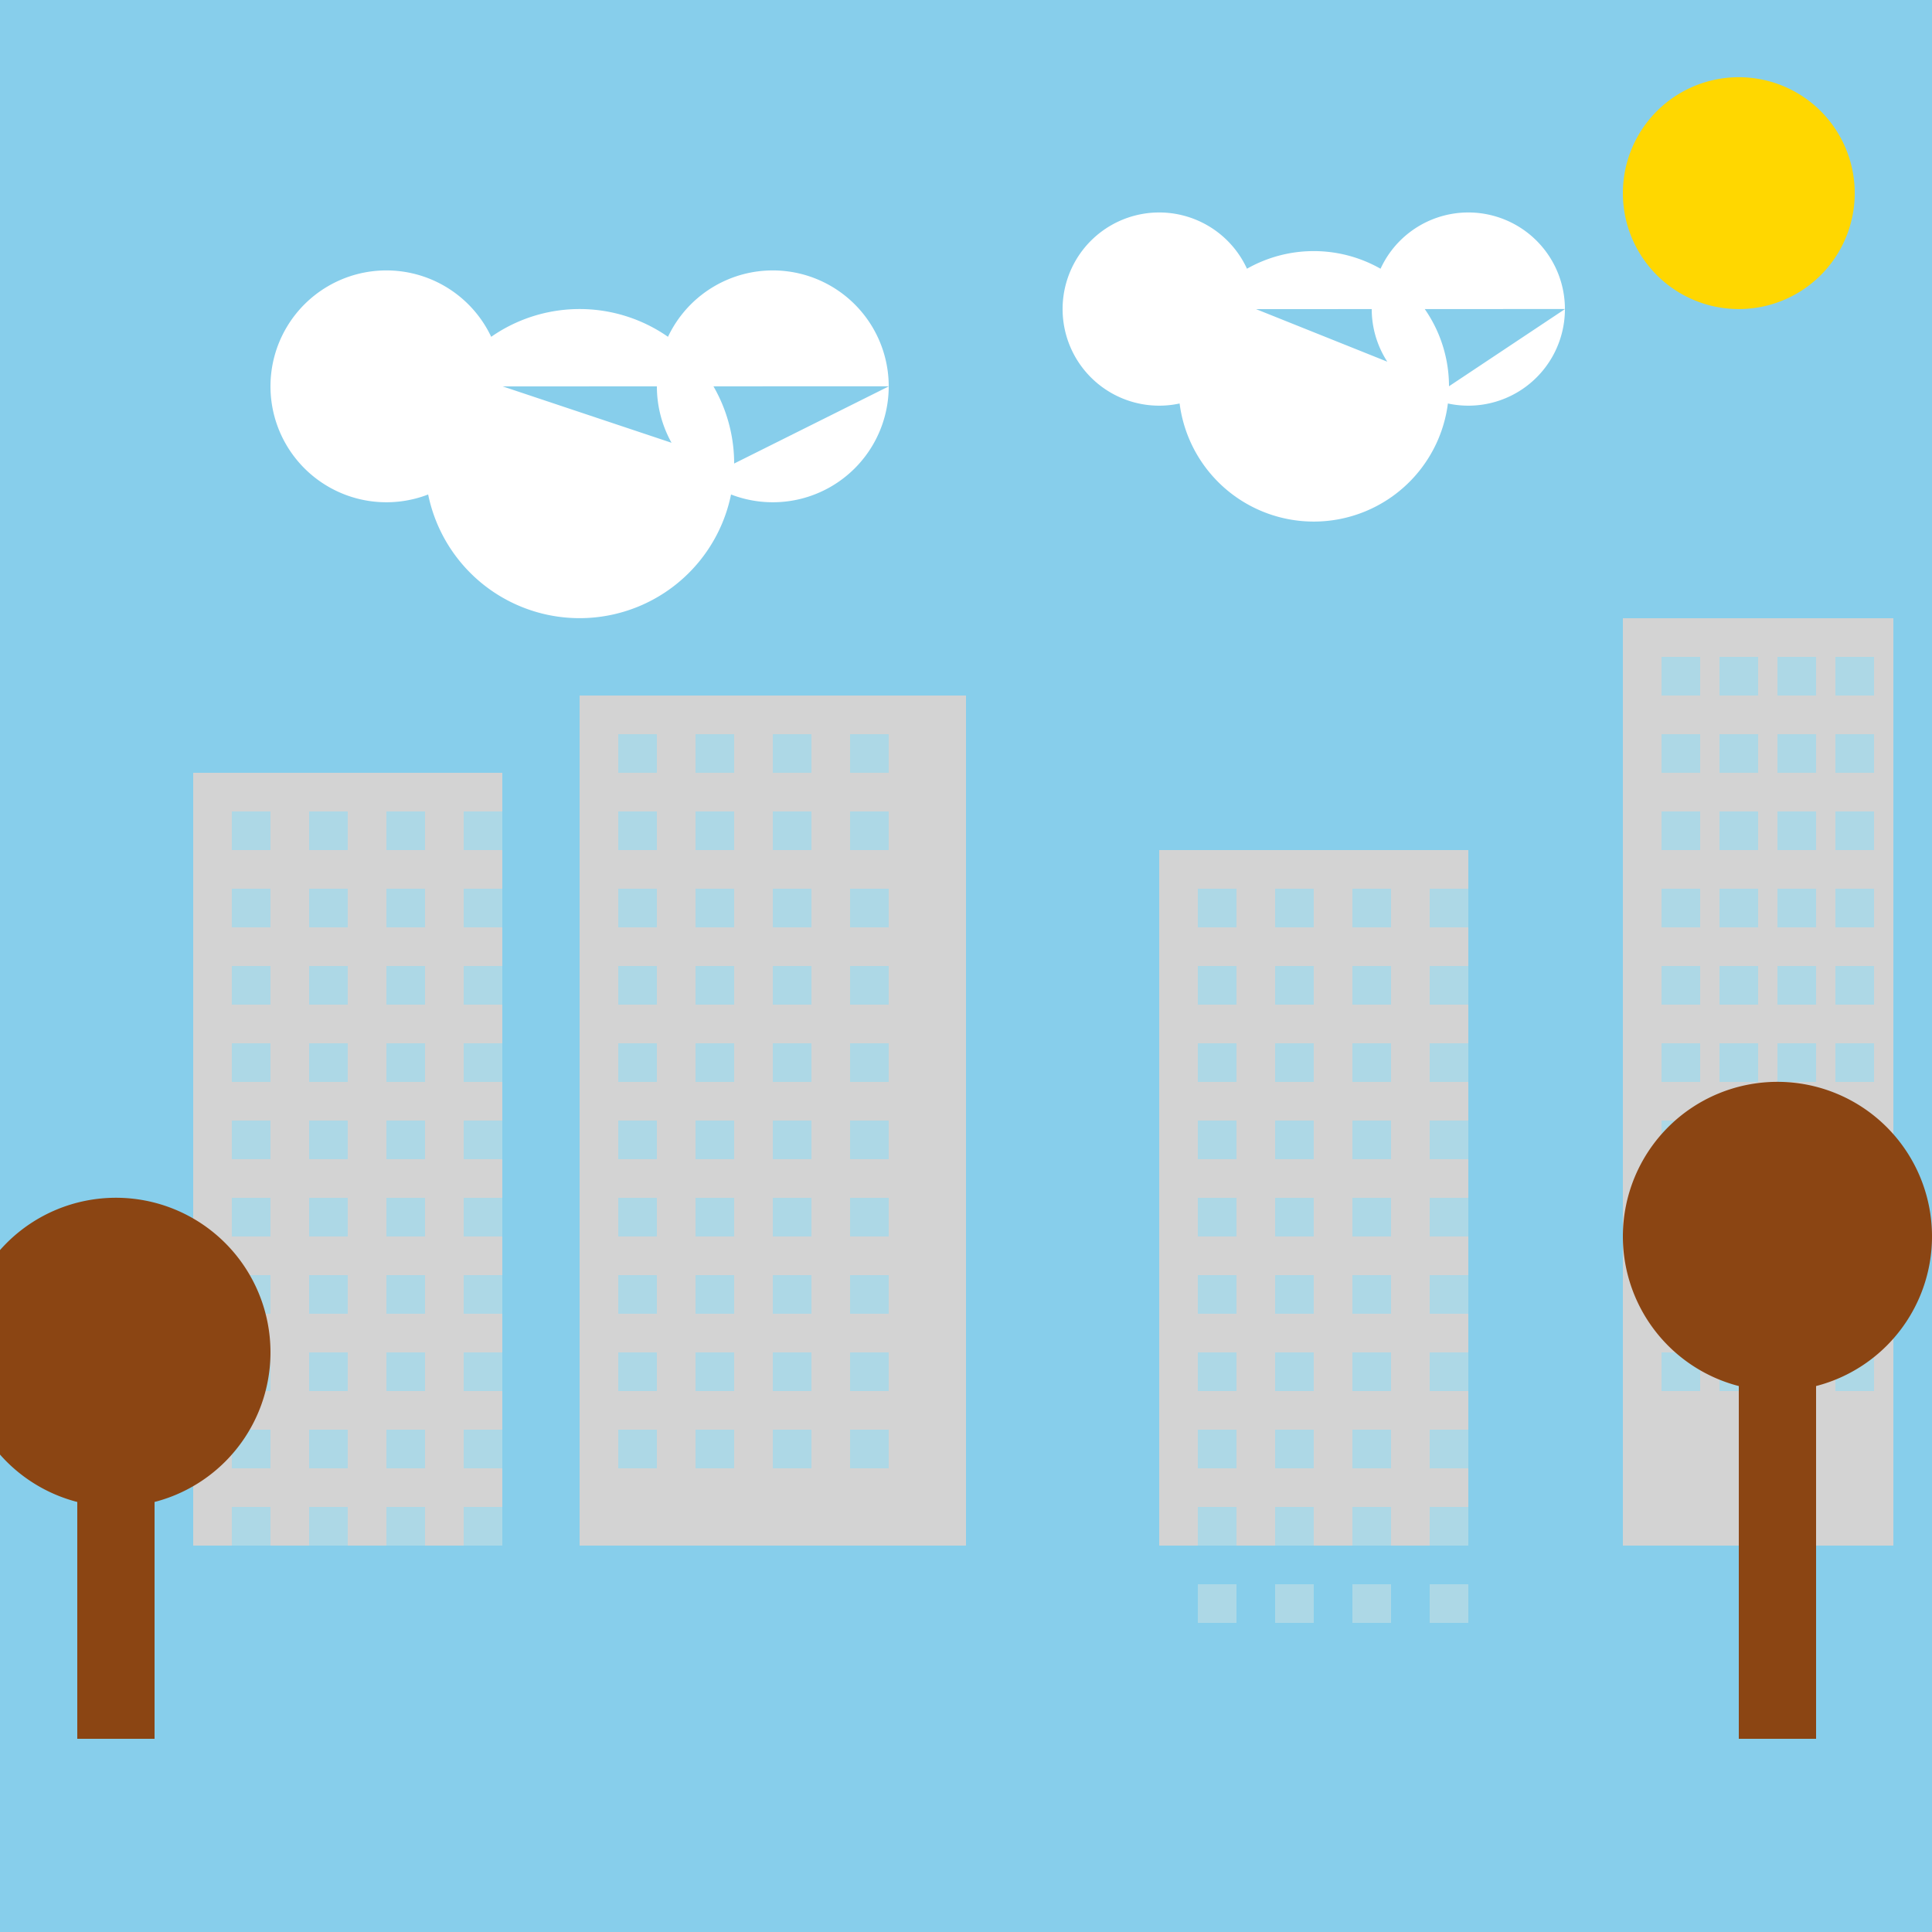 <!--

Generated by DrawGPT.
Free, open source, AI generated images in SVG, PNG, and HTML Canvas format.
https://drawgpt.ai

Created: 2024-02-12T23:05:28.324Z
Link: https://drawgpt.ai/prompt/163195/

-->
<svg xmlns="http://www.w3.org/2000/svg" xmlns:xlink="http://www.w3.org/1999/xlink" width="500" height="500"><defs/><g><rect fill="#87CEEB" stroke="none" x="0" y="0" width="512" height="512"/><path fill="#FFD700" stroke="none" paint-order="stroke fill markers" d=" M 480 50 A 30 30 0 1 1 480 49.97"/><path fill="#FFFFFF" stroke="none" paint-order="stroke fill markers" d=" M 130 100 A 30 30 0 1 1 130 99.97 L 190 120 A 40 40 0 1 1 190 119.96 L 230 100 A 30 30 0 1 1 230 99.97"/><path fill="#FFFFFF" stroke="none" paint-order="stroke fill markers" d=" M 325 80 A 25 25 0 1 1 325 79.975 L 375 100 A 35 35 0 1 1 375 99.965 L 405 80 A 25 25 0 1 1 405 79.975"/><rect fill="#D3D3D3" stroke="none" x="50" y="200" width="80" height="200"/><rect fill="#D3D3D3" stroke="none" x="150" y="180" width="100" height="220"/><rect fill="#D3D3D3" stroke="none" x="300" y="220" width="80" height="180"/><rect fill="#D3D3D3" stroke="none" x="420" y="160" width="70" height="240"/><rect fill="#ADD8E6" stroke="none" x="60" y="210" width="10" height="10"/><rect fill="#ADD8E6" stroke="none" x="160" y="190" width="10" height="10"/><rect fill="#ADD8E6" stroke="none" x="310" y="230" width="10" height="10"/><rect fill="#ADD8E6" stroke="none" x="430" y="170" width="10" height="10"/><rect fill="#ADD8E6" stroke="none" x="60" y="230" width="10" height="10"/><rect fill="#ADD8E6" stroke="none" x="160" y="210" width="10" height="10"/><rect fill="#ADD8E6" stroke="none" x="310" y="250" width="10" height="10"/><rect fill="#ADD8E6" stroke="none" x="430" y="190" width="10" height="10"/><rect fill="#ADD8E6" stroke="none" x="60" y="250" width="10" height="10"/><rect fill="#ADD8E6" stroke="none" x="160" y="230" width="10" height="10"/><rect fill="#ADD8E6" stroke="none" x="310" y="270" width="10" height="10"/><rect fill="#ADD8E6" stroke="none" x="430" y="210" width="10" height="10"/><rect fill="#ADD8E6" stroke="none" x="60" y="270" width="10" height="10"/><rect fill="#ADD8E6" stroke="none" x="160" y="250" width="10" height="10"/><rect fill="#ADD8E6" stroke="none" x="310" y="290" width="10" height="10"/><rect fill="#ADD8E6" stroke="none" x="430" y="230" width="10" height="10"/><rect fill="#ADD8E6" stroke="none" x="60" y="290" width="10" height="10"/><rect fill="#ADD8E6" stroke="none" x="160" y="270" width="10" height="10"/><rect fill="#ADD8E6" stroke="none" x="310" y="310" width="10" height="10"/><rect fill="#ADD8E6" stroke="none" x="430" y="250" width="10" height="10"/><rect fill="#ADD8E6" stroke="none" x="60" y="310" width="10" height="10"/><rect fill="#ADD8E6" stroke="none" x="160" y="290" width="10" height="10"/><rect fill="#ADD8E6" stroke="none" x="310" y="330" width="10" height="10"/><rect fill="#ADD8E6" stroke="none" x="430" y="270" width="10" height="10"/><rect fill="#ADD8E6" stroke="none" x="60" y="330" width="10" height="10"/><rect fill="#ADD8E6" stroke="none" x="160" y="310" width="10" height="10"/><rect fill="#ADD8E6" stroke="none" x="310" y="350" width="10" height="10"/><rect fill="#ADD8E6" stroke="none" x="430" y="290" width="10" height="10"/><rect fill="#ADD8E6" stroke="none" x="60" y="350" width="10" height="10"/><rect fill="#ADD8E6" stroke="none" x="160" y="330" width="10" height="10"/><rect fill="#ADD8E6" stroke="none" x="310" y="370" width="10" height="10"/><rect fill="#ADD8E6" stroke="none" x="430" y="310" width="10" height="10"/><rect fill="#ADD8E6" stroke="none" x="60" y="370" width="10" height="10"/><rect fill="#ADD8E6" stroke="none" x="160" y="350" width="10" height="10"/><rect fill="#ADD8E6" stroke="none" x="310" y="390" width="10" height="10"/><rect fill="#ADD8E6" stroke="none" x="430" y="330" width="10" height="10"/><rect fill="#ADD8E6" stroke="none" x="60" y="390" width="10" height="10"/><rect fill="#ADD8E6" stroke="none" x="160" y="370" width="10" height="10"/><rect fill="#ADD8E6" stroke="none" x="310" y="410" width="10" height="10"/><rect fill="#ADD8E6" stroke="none" x="430" y="350" width="10" height="10"/><rect fill="#ADD8E6" stroke="none" x="80" y="210" width="10" height="10"/><rect fill="#ADD8E6" stroke="none" x="180" y="190" width="10" height="10"/><rect fill="#ADD8E6" stroke="none" x="330" y="230" width="10" height="10"/><rect fill="#ADD8E6" stroke="none" x="445" y="170" width="10" height="10"/><rect fill="#ADD8E6" stroke="none" x="80" y="230" width="10" height="10"/><rect fill="#ADD8E6" stroke="none" x="180" y="210" width="10" height="10"/><rect fill="#ADD8E6" stroke="none" x="330" y="250" width="10" height="10"/><rect fill="#ADD8E6" stroke="none" x="445" y="190" width="10" height="10"/><rect fill="#ADD8E6" stroke="none" x="80" y="250" width="10" height="10"/><rect fill="#ADD8E6" stroke="none" x="180" y="230" width="10" height="10"/><rect fill="#ADD8E6" stroke="none" x="330" y="270" width="10" height="10"/><rect fill="#ADD8E6" stroke="none" x="445" y="210" width="10" height="10"/><rect fill="#ADD8E6" stroke="none" x="80" y="270" width="10" height="10"/><rect fill="#ADD8E6" stroke="none" x="180" y="250" width="10" height="10"/><rect fill="#ADD8E6" stroke="none" x="330" y="290" width="10" height="10"/><rect fill="#ADD8E6" stroke="none" x="445" y="230" width="10" height="10"/><rect fill="#ADD8E6" stroke="none" x="80" y="290" width="10" height="10"/><rect fill="#ADD8E6" stroke="none" x="180" y="270" width="10" height="10"/><rect fill="#ADD8E6" stroke="none" x="330" y="310" width="10" height="10"/><rect fill="#ADD8E6" stroke="none" x="445" y="250" width="10" height="10"/><rect fill="#ADD8E6" stroke="none" x="80" y="310" width="10" height="10"/><rect fill="#ADD8E6" stroke="none" x="180" y="290" width="10" height="10"/><rect fill="#ADD8E6" stroke="none" x="330" y="330" width="10" height="10"/><rect fill="#ADD8E6" stroke="none" x="445" y="270" width="10" height="10"/><rect fill="#ADD8E6" stroke="none" x="80" y="330" width="10" height="10"/><rect fill="#ADD8E6" stroke="none" x="180" y="310" width="10" height="10"/><rect fill="#ADD8E6" stroke="none" x="330" y="350" width="10" height="10"/><rect fill="#ADD8E6" stroke="none" x="445" y="290" width="10" height="10"/><rect fill="#ADD8E6" stroke="none" x="80" y="350" width="10" height="10"/><rect fill="#ADD8E6" stroke="none" x="180" y="330" width="10" height="10"/><rect fill="#ADD8E6" stroke="none" x="330" y="370" width="10" height="10"/><rect fill="#ADD8E6" stroke="none" x="445" y="310" width="10" height="10"/><rect fill="#ADD8E6" stroke="none" x="80" y="370" width="10" height="10"/><rect fill="#ADD8E6" stroke="none" x="180" y="350" width="10" height="10"/><rect fill="#ADD8E6" stroke="none" x="330" y="390" width="10" height="10"/><rect fill="#ADD8E6" stroke="none" x="445" y="330" width="10" height="10"/><rect fill="#ADD8E6" stroke="none" x="80" y="390" width="10" height="10"/><rect fill="#ADD8E6" stroke="none" x="180" y="370" width="10" height="10"/><rect fill="#ADD8E6" stroke="none" x="330" y="410" width="10" height="10"/><rect fill="#ADD8E6" stroke="none" x="445" y="350" width="10" height="10"/><rect fill="#ADD8E6" stroke="none" x="100" y="210" width="10" height="10"/><rect fill="#ADD8E6" stroke="none" x="200" y="190" width="10" height="10"/><rect fill="#ADD8E6" stroke="none" x="350" y="230" width="10" height="10"/><rect fill="#ADD8E6" stroke="none" x="460" y="170" width="10" height="10"/><rect fill="#ADD8E6" stroke="none" x="100" y="230" width="10" height="10"/><rect fill="#ADD8E6" stroke="none" x="200" y="210" width="10" height="10"/><rect fill="#ADD8E6" stroke="none" x="350" y="250" width="10" height="10"/><rect fill="#ADD8E6" stroke="none" x="460" y="190" width="10" height="10"/><rect fill="#ADD8E6" stroke="none" x="100" y="250" width="10" height="10"/><rect fill="#ADD8E6" stroke="none" x="200" y="230" width="10" height="10"/><rect fill="#ADD8E6" stroke="none" x="350" y="270" width="10" height="10"/><rect fill="#ADD8E6" stroke="none" x="460" y="210" width="10" height="10"/><rect fill="#ADD8E6" stroke="none" x="100" y="270" width="10" height="10"/><rect fill="#ADD8E6" stroke="none" x="200" y="250" width="10" height="10"/><rect fill="#ADD8E6" stroke="none" x="350" y="290" width="10" height="10"/><rect fill="#ADD8E6" stroke="none" x="460" y="230" width="10" height="10"/><rect fill="#ADD8E6" stroke="none" x="100" y="290" width="10" height="10"/><rect fill="#ADD8E6" stroke="none" x="200" y="270" width="10" height="10"/><rect fill="#ADD8E6" stroke="none" x="350" y="310" width="10" height="10"/><rect fill="#ADD8E6" stroke="none" x="460" y="250" width="10" height="10"/><rect fill="#ADD8E6" stroke="none" x="100" y="310" width="10" height="10"/><rect fill="#ADD8E6" stroke="none" x="200" y="290" width="10" height="10"/><rect fill="#ADD8E6" stroke="none" x="350" y="330" width="10" height="10"/><rect fill="#ADD8E6" stroke="none" x="460" y="270" width="10" height="10"/><rect fill="#ADD8E6" stroke="none" x="100" y="330" width="10" height="10"/><rect fill="#ADD8E6" stroke="none" x="200" y="310" width="10" height="10"/><rect fill="#ADD8E6" stroke="none" x="350" y="350" width="10" height="10"/><rect fill="#ADD8E6" stroke="none" x="460" y="290" width="10" height="10"/><rect fill="#ADD8E6" stroke="none" x="100" y="350" width="10" height="10"/><rect fill="#ADD8E6" stroke="none" x="200" y="330" width="10" height="10"/><rect fill="#ADD8E6" stroke="none" x="350" y="370" width="10" height="10"/><rect fill="#ADD8E6" stroke="none" x="460" y="310" width="10" height="10"/><rect fill="#ADD8E6" stroke="none" x="100" y="370" width="10" height="10"/><rect fill="#ADD8E6" stroke="none" x="200" y="350" width="10" height="10"/><rect fill="#ADD8E6" stroke="none" x="350" y="390" width="10" height="10"/><rect fill="#ADD8E6" stroke="none" x="460" y="330" width="10" height="10"/><rect fill="#ADD8E6" stroke="none" x="100" y="390" width="10" height="10"/><rect fill="#ADD8E6" stroke="none" x="200" y="370" width="10" height="10"/><rect fill="#ADD8E6" stroke="none" x="350" y="410" width="10" height="10"/><rect fill="#ADD8E6" stroke="none" x="460" y="350" width="10" height="10"/><rect fill="#ADD8E6" stroke="none" x="120" y="210" width="10" height="10"/><rect fill="#ADD8E6" stroke="none" x="220" y="190" width="10" height="10"/><rect fill="#ADD8E6" stroke="none" x="370" y="230" width="10" height="10"/><rect fill="#ADD8E6" stroke="none" x="475" y="170" width="10" height="10"/><rect fill="#ADD8E6" stroke="none" x="120" y="230" width="10" height="10"/><rect fill="#ADD8E6" stroke="none" x="220" y="210" width="10" height="10"/><rect fill="#ADD8E6" stroke="none" x="370" y="250" width="10" height="10"/><rect fill="#ADD8E6" stroke="none" x="475" y="190" width="10" height="10"/><rect fill="#ADD8E6" stroke="none" x="120" y="250" width="10" height="10"/><rect fill="#ADD8E6" stroke="none" x="220" y="230" width="10" height="10"/><rect fill="#ADD8E6" stroke="none" x="370" y="270" width="10" height="10"/><rect fill="#ADD8E6" stroke="none" x="475" y="210" width="10" height="10"/><rect fill="#ADD8E6" stroke="none" x="120" y="270" width="10" height="10"/><rect fill="#ADD8E6" stroke="none" x="220" y="250" width="10" height="10"/><rect fill="#ADD8E6" stroke="none" x="370" y="290" width="10" height="10"/><rect fill="#ADD8E6" stroke="none" x="475" y="230" width="10" height="10"/><rect fill="#ADD8E6" stroke="none" x="120" y="290" width="10" height="10"/><rect fill="#ADD8E6" stroke="none" x="220" y="270" width="10" height="10"/><rect fill="#ADD8E6" stroke="none" x="370" y="310" width="10" height="10"/><rect fill="#ADD8E6" stroke="none" x="475" y="250" width="10" height="10"/><rect fill="#ADD8E6" stroke="none" x="120" y="310" width="10" height="10"/><rect fill="#ADD8E6" stroke="none" x="220" y="290" width="10" height="10"/><rect fill="#ADD8E6" stroke="none" x="370" y="330" width="10" height="10"/><rect fill="#ADD8E6" stroke="none" x="475" y="270" width="10" height="10"/><rect fill="#ADD8E6" stroke="none" x="120" y="330" width="10" height="10"/><rect fill="#ADD8E6" stroke="none" x="220" y="310" width="10" height="10"/><rect fill="#ADD8E6" stroke="none" x="370" y="350" width="10" height="10"/><rect fill="#ADD8E6" stroke="none" x="475" y="290" width="10" height="10"/><rect fill="#ADD8E6" stroke="none" x="120" y="350" width="10" height="10"/><rect fill="#ADD8E6" stroke="none" x="220" y="330" width="10" height="10"/><rect fill="#ADD8E6" stroke="none" x="370" y="370" width="10" height="10"/><rect fill="#ADD8E6" stroke="none" x="475" y="310" width="10" height="10"/><rect fill="#ADD8E6" stroke="none" x="120" y="370" width="10" height="10"/><rect fill="#ADD8E6" stroke="none" x="220" y="350" width="10" height="10"/><rect fill="#ADD8E6" stroke="none" x="370" y="390" width="10" height="10"/><rect fill="#ADD8E6" stroke="none" x="475" y="330" width="10" height="10"/><rect fill="#ADD8E6" stroke="none" x="120" y="390" width="10" height="10"/><rect fill="#ADD8E6" stroke="none" x="220" y="370" width="10" height="10"/><rect fill="#ADD8E6" stroke="none" x="370" y="410" width="10" height="10"/><rect fill="#ADD8E6" stroke="none" x="475" y="350" width="10" height="10"/><rect fill="#8B4513" stroke="none" x="20" y="350" width="20" height="100"/><path fill="#8B4513" stroke="none" paint-order="stroke fill markers" d=" M 70 350 A 40 40 0 1 1 70 349.96"/><rect fill="#8B4513" stroke="none" x="450" y="320" width="20" height="130"/><path fill="#8B4513" stroke="none" paint-order="stroke fill markers" d=" M 500 320 A 40 40 0 1 1 500 319.96"/></g></svg>